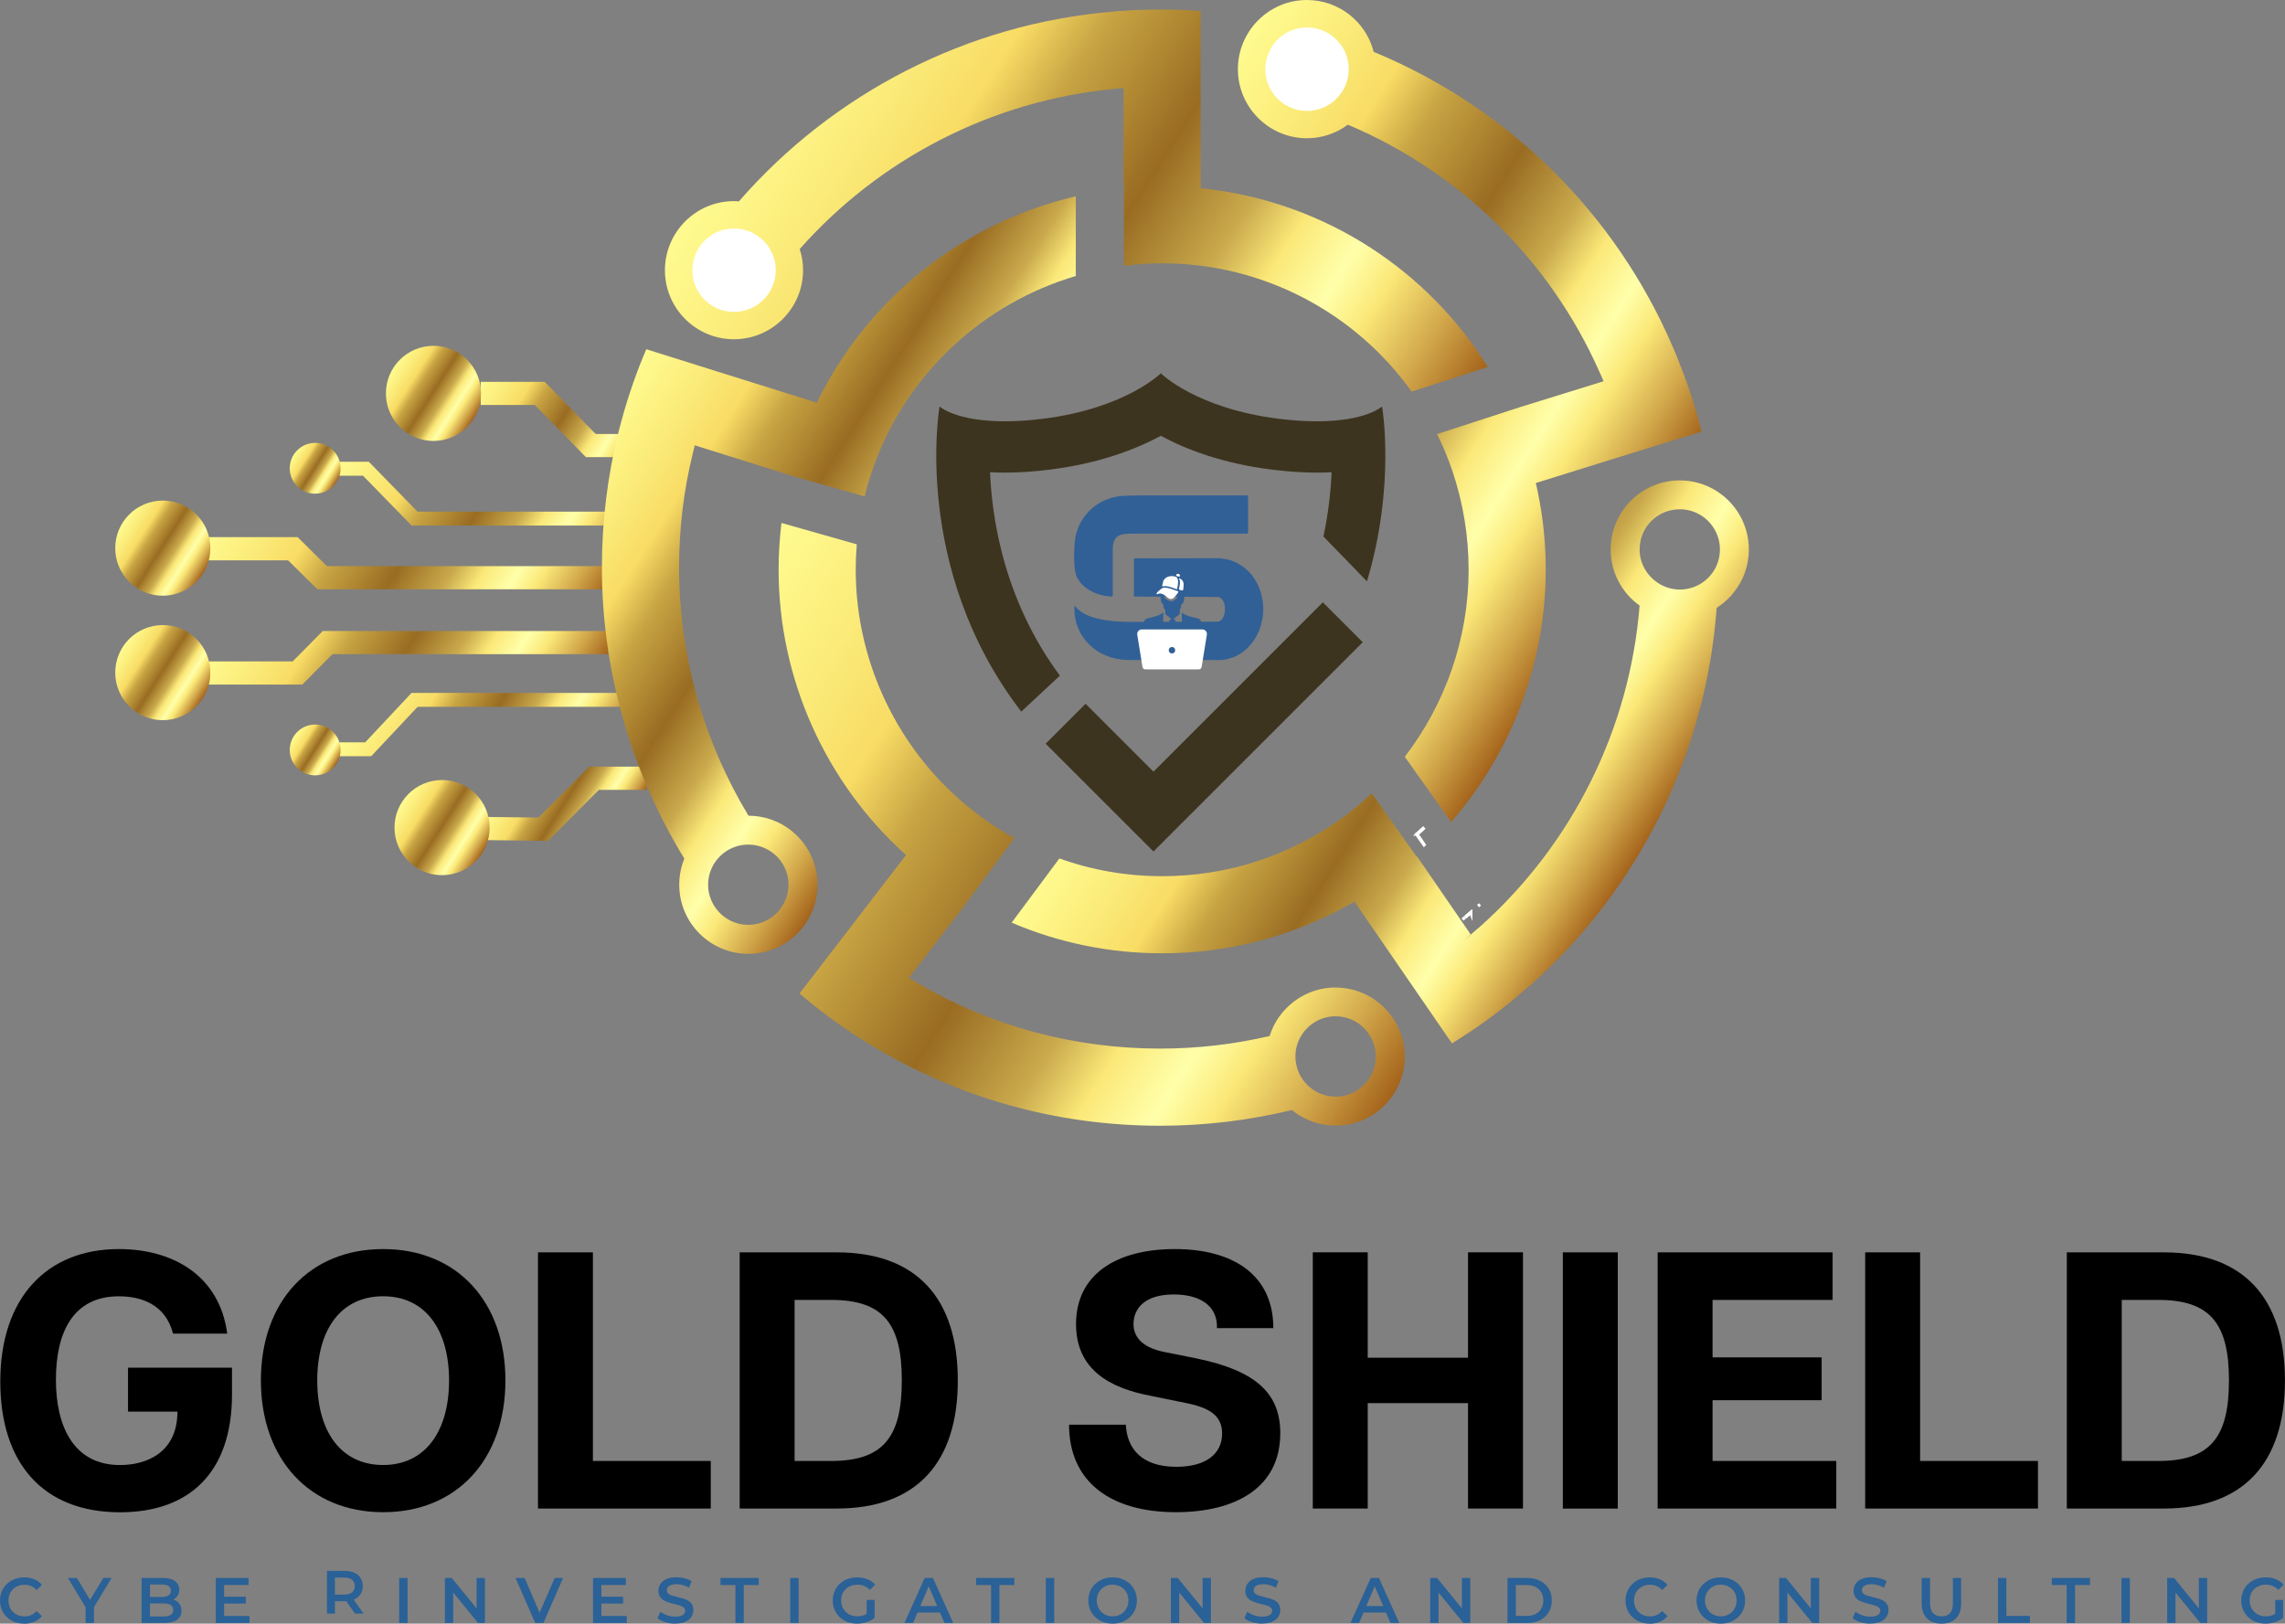 <?xml version="1.0" encoding="UTF-8"?>
<svg id="Layer_1" xmlns="http://www.w3.org/2000/svg" xmlns:xlink="http://www.w3.org/1999/xlink" viewBox="0 0 555.81 394.98">
  <rect x="0" y="0" width="555.81" height="394.98" fill="#808080" stroke="none"/>
  <defs>
    <style>
      .cls-1 {
        fill: url(#linear-gradient-15);
      }

      .cls-2 {
        fill: url(#linear-gradient-13);
      }

      .cls-3 {
        fill: url(#linear-gradient-2);
      }

      .cls-4 {
        fill: url(#linear-gradient-10);
      }

      .cls-5 {
        fill: url(#linear-gradient-12);
      }

      .cls-6 {
        fill: #316096;
      }

      .cls-7, .cls-8, .cls-9, .cls-10, .cls-11, .cls-12 {
        stroke: #fff;
        stroke-miterlimit: 10;
        stroke-width: .75px;
      }

      .cls-13 {
        fill-rule: evenodd;
      }

      .cls-13, .cls-10 {
        fill: #fff;
      }

      .cls-14 {
        fill: url(#linear-gradient-4);
      }

      .cls-8 {
        fill: none;
      }

      .cls-15 {
        fill: url(#linear-gradient-3);
      }

      .cls-16 {
        fill: url(#linear-gradient-5);
      }

      .cls-17 {
        fill: #3d341f;
      }

      .cls-9 {
        fill: #69bc45;
      }

      .cls-18 {
        fill: url(#linear-gradient-8);
      }

      .cls-19 {
        fill: #2a6197;
      }

      .cls-11 {
        fill: #016937;
      }

      .cls-20 {
        fill: url(#linear-gradient-14);
      }

      .cls-12 {
        fill: #3953a3;
      }

      .cls-21 {
        fill: url(#linear-gradient-17);
      }

      .cls-22 {
        fill: url(#linear-gradient-7);
      }

      .cls-23 {
        fill: url(#linear-gradient-9);
      }

      .cls-24 {
        fill: url(#linear-gradient-11);
      }

      .cls-25 {
        fill: url(#linear-gradient-6);
      }

      .cls-26 {
        fill: url(#linear-gradient-16);
      }

      .cls-27 {
        fill: url(#linear-gradient);
      }
    </style>
    <linearGradient id="linear-gradient" x1="118.6" y1="90.28" x2="155.58" y2="113.82" gradientUnits="userSpaceOnUse">
      <stop offset="0" stop-color="#fffb90"/>
      <stop offset=".13" stop-color="#fbec7a"/>
      <stop offset=".24" stop-color="#f8dc65"/>
      <stop offset=".33" stop-color="#c8a443"/>
      <stop offset=".49" stop-color="#996c22"/>
      <stop offset=".62" stop-color="#caaa4d"/>
      <stop offset=".69" stop-color="#fbe878"/>
      <stop offset=".73" stop-color="#fdf491"/>
      <stop offset=".77" stop-color="#ffa"/>
      <stop offset=".8" stop-color="#fdf491"/>
      <stop offset=".83" stop-color="#fbe878"/>
      <stop offset=".92" stop-color="#d0a549"/>
      <stop offset="1" stop-color="#a4631b"/>
    </linearGradient>
    <linearGradient id="linear-gradient-2" x1="89.46" y1="101.19" x2="149.78" y2="139.58" xlink:href="#linear-gradient"/>
    <linearGradient id="linear-gradient-3" x1="60.84" y1="112.9" x2="136.63" y2="161.13" xlink:href="#linear-gradient"/>
    <linearGradient id="linear-gradient-4" x1="64.11" y1="137.99" x2="133.36" y2="182.05" xlink:href="#linear-gradient"/>
    <linearGradient id="linear-gradient-5" x1="94.91" y1="160.87" x2="143.29" y2="191.66" xlink:href="#linear-gradient"/>
    <linearGradient id="linear-gradient-6" x1="125.08" y1="187.5" x2="150.07" y2="203.4" xlink:href="#linear-gradient"/>
    <linearGradient id="linear-gradient-7" x1="95.67" y1="89.49" x2="115.2" y2="101.92" xlink:href="#linear-gradient"/>
    <linearGradient id="linear-gradient-8" x1="29.83" y1="127.14" x2="49.36" y2="139.57" xlink:href="#linear-gradient"/>
    <linearGradient id="linear-gradient-9" x1="29.83" y1="157.42" x2="49.36" y2="169.84" xlink:href="#linear-gradient"/>
    <linearGradient id="linear-gradient-10" x1="97.76" y1="195.12" x2="117.29" y2="207.55" xlink:href="#linear-gradient"/>
    <linearGradient id="linear-gradient-11" x1="165.92" y1="165.19" x2="334.84" y2="272.68" xlink:href="#linear-gradient"/>
    <linearGradient id="linear-gradient-12" x1="190.51" y1="15.66" x2="345.84" y2="114.5" xlink:href="#linear-gradient"/>
    <linearGradient id="linear-gradient-13" x1="294.57" y1="148.24" x2="395.65" y2="212.56" xlink:href="#linear-gradient"/>
    <linearGradient id="linear-gradient-14" x1="271.83" y1="57.94" x2="394.79" y2="136.18" xlink:href="#linear-gradient"/>
    <linearGradient id="linear-gradient-15" x1="150.25" y1="95.88" x2="241.11" y2="153.7" xlink:href="#linear-gradient"/>
    <linearGradient id="linear-gradient-16" x1="71.44" y1="110.6" x2="81.87" y2="117.23" xlink:href="#linear-gradient"/>
    <linearGradient id="linear-gradient-17" x1="71.44" y1="179.12" x2="81.87" y2="185.76" xlink:href="#linear-gradient"/>
  </defs>
  <path d="M.07,336.09c0-20.48,11.4-32.23,28.85-32.23,13.09,0,24.48,6.41,26.35,20.57h-13.18c-1.87-7.3-8.01-9.08-13.18-9.08-11.22,0-15.31,8.9-15.31,20.3s4.36,20.75,15.58,20.75c6.59,0,13.98-3.12,13.98-13h-12.02v-10.68h25.29v6.5c0,18.88-10.24,28.67-27.24,28.67-18.79,0-29.12-12.02-29.12-31.79Z"/>
  <path d="M63.46,335.82c0-19.14,11.75-31.96,29.74-31.96s29.74,12.82,29.74,31.96-11.75,32.05-29.74,32.05-29.74-13-29.74-32.05ZM93.2,356.39c10.24,0,16.03-8.19,16.03-20.57s-5.79-20.48-16.03-20.48-16.03,8.01-16.03,20.48,5.79,20.57,16.03,20.57Z"/>
  <path d="M130.86,304.66h13.36v50.75h28.67v11.57h-42.03v-62.33Z"/>
  <path d="M179.92,304.66h23.59c19.41,0,29.47,11.13,29.47,31.16s-10.06,31.16-29.47,31.16h-23.59v-62.33ZM202.18,355.41c12.73,0,17.18-5.88,17.18-19.59s-4.45-19.59-17.18-19.59h-8.9v39.18h8.9Z"/>
  <path d="M260.05,346.59h13.8c.27,5.61,3.65,10.24,12.29,10.24,7.03,0,11.13-3.03,11.13-8.1,0-4.27-2.94-6.23-8.64-7.39l-8.73-1.78c-9.88-1.87-18.16-6.32-18.16-17.45,0-12.02,9.71-18.25,24.04-18.25s23.95,6.41,23.95,19.23h-13.71c.18-5.61-4.36-8.19-10.51-8.19-7.21,0-9.79,3.56-9.79,7.21,0,2.85,1.78,5.61,7.39,6.77l8.01,1.6c14.69,3.03,20.3,8.73,20.3,18.16,0,13.45-11.13,19.23-25.38,19.23-16.12,0-26-7.57-26-21.28Z"/>
  <path d="M357.09,341.34h-24.4v25.64h-13.36v-62.33h13.36v25.64h24.4v-25.64h13.36v62.33h-13.36v-25.64Z"/>
  <path d="M380.15,304.66h13.36v62.33h-13.36v-62.33Z"/>
  <path d="M403.21,304.66h42.56v11.57h-29.2v13.98h26.53v10.42h-26.53v14.78h30.09v11.57h-43.45v-62.33Z"/>
  <path d="M453.69,304.66h13.36v50.75h28.67v11.57h-42.03v-62.33Z"/>
  <path d="M502.74,304.66h23.59c19.41,0,29.47,11.13,29.47,31.16s-10.06,31.16-29.47,31.16h-23.59v-62.33ZM525,355.41c12.73,0,17.18-5.88,17.18-19.59s-4.45-19.59-17.18-19.59h-8.9v39.18h8.9Z"/>
  <path class="cls-19" d="M5.85,394.98c-.83,0-1.61-.14-2.32-.41-.71-.28-1.33-.67-1.86-1.17-.53-.51-.94-1.1-1.23-1.79-.29-.69-.44-1.44-.44-2.25s.15-1.56.44-2.25c.29-.69.7-1.29,1.24-1.79.53-.51,1.15-.9,1.86-1.17.71-.28,1.49-.42,2.33-.42.9,0,1.72.15,2.46.46.74.31,1.37.76,1.88,1.37l-1.31,1.24c-.4-.43-.84-.75-1.33-.96-.49-.21-1.02-.32-1.6-.32s-1.1.09-1.57.28c-.48.19-.89.45-1.24.8-.35.34-.62.75-.81,1.22-.19.47-.29.99-.29,1.55s.1,1.08.29,1.55c.19.47.46.88.81,1.22.35.34.76.61,1.24.8.47.19,1,.28,1.57.28s1.11-.11,1.6-.32c.49-.21.93-.54,1.33-.98l1.31,1.25c-.51.59-1.14,1.05-1.88,1.36-.74.31-1.56.47-2.47.47Z"/>
  <path class="cls-19" d="M20.82,394.82v-4.33l.45,1.25-4.75-7.87h2.17l3.82,6.34h-1.22l3.85-6.34h2l-4.75,7.87.47-1.25v4.33h-2.03Z"/>
  <path class="cls-19" d="M34.44,394.82v-10.95h5.13c1.31,0,2.32.26,3,.77.69.52,1.03,1.21,1.03,2.07,0,.58-.14,1.08-.41,1.49-.27.41-.63.73-1.09.95-.45.22-.95.34-1.48.34l.28-.56c.61,0,1.17.11,1.66.34.49.22.88.55,1.16.98.29.43.43.96.43,1.6,0,.94-.36,1.67-1.08,2.19-.72.52-1.79.78-3.21.78h-5.44ZM36.48,393.23h3.29c.76,0,1.35-.13,1.75-.38.41-.25.61-.65.61-1.2s-.2-.94-.61-1.2c-.41-.26-.99-.38-1.75-.38h-3.44v-1.58h3.03c.71,0,1.25-.13,1.63-.38.38-.25.57-.63.57-1.13s-.19-.89-.57-1.14c-.38-.25-.93-.38-1.63-.38h-2.88v7.76Z"/>
  <path class="cls-19" d="M54.51,393.12h6.18v1.71h-8.21v-10.95h7.99v1.71h-5.96v7.54ZM54.35,388.43h5.44v1.67h-5.44v-1.67Z"/>
  <path class="cls-19" d="M79.53,392.54v-10.4h4.28c.92,0,1.71.15,2.37.45.66.3,1.17.72,1.52,1.28.36.56.54,1.21.54,1.98s-.18,1.42-.54,1.97c-.36.55-.86.97-1.52,1.26-.66.29-1.45.44-2.37.44h-3.21l.86-.88v3.91h-1.93ZM81.46,388.84l-.86-.92h3.12c.85,0,1.49-.18,1.92-.55.43-.37.65-.88.65-1.53s-.22-1.17-.65-1.53-1.07-.54-1.92-.54h-3.12l.86-.95v6.02ZM86.33,392.54l-2.63-3.77h2.07l2.65,3.77h-2.08Z"/>
  <path class="cls-19" d="M97.1,394.82v-10.95h2.03v10.95h-2.03Z"/>
  <path class="cls-19" d="M108.22,394.82v-10.95h1.67l6.87,8.43h-.83v-8.43h2.02v10.95h-1.67l-6.87-8.43h.83v8.43h-2.02Z"/>
  <path class="cls-19" d="M130.19,394.82l-4.79-10.95h2.21l4.27,9.9h-1.27l4.32-9.9h2.03l-4.77,10.95h-2Z"/>
  <path class="cls-19" d="M146.28,393.12h6.18v1.71h-8.21v-10.95h7.99v1.71h-5.96v7.54ZM146.12,388.43h5.44v1.67h-5.44v-1.67Z"/>
  <path class="cls-19" d="M164.25,394.98c-.85,0-1.67-.12-2.46-.37-.78-.25-1.4-.56-1.86-.95l.7-1.58c.44.34.98.63,1.63.86.65.23,1.31.34,1.99.34.57,0,1.04-.06,1.39-.19.35-.13.61-.3.78-.51.17-.21.25-.46.25-.73,0-.33-.12-.6-.36-.8s-.55-.37-.93-.48c-.38-.12-.8-.23-1.27-.34-.46-.1-.93-.23-1.39-.37-.46-.14-.89-.32-1.27-.55-.38-.22-.69-.52-.93-.9s-.36-.86-.36-1.44.16-1.14.48-1.64c.32-.49.8-.89,1.45-1.19.65-.3,1.48-.45,2.48-.45.66,0,1.31.08,1.96.25.65.17,1.21.41,1.69.72l-.64,1.58c-.49-.29-1-.51-1.52-.65s-1.02-.21-1.5-.21c-.56,0-1.02.07-1.37.2-.35.14-.61.31-.77.53-.16.22-.24.47-.24.75,0,.33.12.6.35.81.23.2.54.36.92.48s.81.23,1.27.34c.47.11.94.23,1.4.37s.89.31,1.27.53c.38.22.69.52.92.89.23.38.35.85.35,1.42s-.16,1.12-.48,1.62-.8.89-1.46,1.19c-.66.3-1.49.45-2.49.45Z"/>
  <path class="cls-19" d="M178.89,394.82v-9.23h-3.63v-1.72h9.29v1.72h-3.63v9.23h-2.03Z"/>
  <path class="cls-19" d="M192.22,394.82v-10.95h2.03v10.95h-2.03Z"/>
  <path class="cls-19" d="M208.46,394.98c-.86,0-1.64-.14-2.35-.41-.71-.28-1.34-.67-1.87-1.17s-.94-1.1-1.24-1.79c-.29-.69-.44-1.44-.44-2.25s.15-1.56.44-2.25c.29-.69.71-1.29,1.24-1.79.54-.51,1.17-.9,1.88-1.17.72-.28,1.51-.42,2.36-.42.93,0,1.77.15,2.51.45.75.3,1.37.75,1.88,1.33l-1.28,1.25c-.43-.43-.89-.74-1.38-.95s-1.04-.31-1.63-.31-1.11.09-1.6.28c-.49.19-.91.45-1.27.8-.35.34-.63.75-.82,1.22-.19.47-.29.99-.29,1.55s.1,1.06.29,1.53c.19.47.47.88.82,1.23.36.35.77.62,1.25.81.48.19,1.01.28,1.6.28.54,0,1.07-.09,1.57-.26s.99-.46,1.45-.87l1.16,1.52c-.57.46-1.24.8-1.99,1.04s-1.52.35-2.29.35ZM210.82,393.32v-4.1h1.92v4.36l-1.92-.27Z"/>
  <path class="cls-19" d="M220,394.82l4.93-10.95h2l4.94,10.95h-2.13l-4.24-9.87h.81l-4.22,9.87h-2.1ZM222.27,392.29l.55-1.6h5.91l.55,1.6h-7.01Z"/>
  <path class="cls-19" d="M241.07,394.82v-9.23h-3.63v-1.72h9.29v1.72h-3.63v9.23h-2.03Z"/>
  <path class="cls-19" d="M254.4,394.82v-10.95h2.03v10.95h-2.03Z"/>
  <path class="cls-19" d="M270.65,394.98c-.86,0-1.64-.14-2.36-.42-.72-.28-1.35-.67-1.88-1.18-.53-.51-.94-1.1-1.24-1.78-.29-.68-.44-1.43-.44-2.24s.15-1.56.44-2.25c.29-.68.7-1.28,1.24-1.78s1.16-.9,1.88-1.18,1.5-.42,2.35-.42,1.64.14,2.35.42,1.34.67,1.87,1.18.94,1.1,1.24,1.78c.29.68.44,1.43.44,2.25s-.15,1.56-.44,2.25c-.29.69-.7,1.28-1.24,1.78-.53.5-1.16.89-1.87,1.17-.71.28-1.49.42-2.34.42ZM270.63,393.2c.55,0,1.06-.09,1.53-.28.47-.19.88-.46,1.22-.81.34-.35.61-.76.81-1.22.19-.46.29-.98.29-1.54s-.1-1.08-.29-1.54-.46-.87-.81-1.22c-.34-.35-.75-.62-1.22-.81-.47-.19-.98-.28-1.53-.28s-1.06.09-1.53.28-.87.46-1.22.81-.62.76-.81,1.22-.29.98-.29,1.54.1,1.06.29,1.53c.19.47.46.88.81,1.23.34.35.75.62,1.22.81.47.19.98.28,1.53.28Z"/>
  <path class="cls-19" d="M284.82,394.82v-10.95h1.67l6.87,8.43h-.83v-8.43h2.02v10.95h-1.67l-6.87-8.43h.83v8.43h-2.02Z"/>
  <path class="cls-19" d="M307.01,394.98c-.85,0-1.67-.12-2.46-.37-.78-.25-1.4-.56-1.86-.95l.7-1.58c.44.34.98.63,1.63.86.65.23,1.31.34,1.99.34.57,0,1.04-.06,1.39-.19.35-.13.61-.3.78-.51.17-.21.25-.46.25-.73,0-.33-.12-.6-.36-.8s-.55-.37-.93-.48c-.38-.12-.8-.23-1.27-.34-.46-.1-.93-.23-1.39-.37-.46-.14-.89-.32-1.27-.55-.38-.22-.69-.52-.93-.9s-.36-.86-.36-1.44.16-1.14.48-1.64c.32-.49.8-.89,1.45-1.19.65-.3,1.48-.45,2.48-.45.66,0,1.31.08,1.96.25.65.17,1.21.41,1.69.72l-.64,1.58c-.49-.29-1-.51-1.52-.65s-1.02-.21-1.5-.21c-.56,0-1.02.07-1.37.2-.35.14-.61.31-.77.53-.16.22-.24.47-.24.75,0,.33.12.6.35.81.23.2.54.36.92.48s.81.23,1.27.34c.47.11.94.23,1.4.37s.89.31,1.27.53c.38.22.69.52.92.89.23.38.35.85.35,1.42s-.16,1.12-.48,1.62-.8.89-1.46,1.19c-.66.3-1.49.45-2.49.45Z"/>
  <path class="cls-19" d="M328.49,394.82l4.93-10.95h2l4.94,10.95h-2.13l-4.24-9.87h.81l-4.22,9.87h-2.1ZM330.76,392.29l.55-1.6h5.91l.55,1.6h-7.01Z"/>
  <path class="cls-19" d="M347.89,394.82v-10.95h1.67l6.87,8.43h-.83v-8.43h2.02v10.95h-1.67l-6.87-8.43h.83v8.43h-2.02Z"/>
  <path class="cls-19" d="M366.69,394.82v-10.95h4.79c1.19,0,2.23.23,3.13.69.9.46,1.6,1.1,2.1,1.91s.75,1.77.75,2.88-.25,2.05-.75,2.87c-.5.82-1.2,1.46-2.1,1.92-.9.46-1.94.69-3.13.69h-4.79ZM368.72,393.1h2.66c.82,0,1.54-.16,2.14-.47.6-.31,1.06-.75,1.39-1.31s.49-1.22.49-1.97-.16-1.42-.49-1.98-.79-.99-1.39-1.31c-.6-.31-1.31-.47-2.14-.47h-2.66v7.51Z"/>
  <path class="cls-19" d="M401.25,394.98c-.83,0-1.61-.14-2.32-.41-.71-.28-1.33-.67-1.86-1.17-.53-.51-.94-1.1-1.23-1.79-.29-.69-.44-1.44-.44-2.25s.15-1.56.44-2.25c.29-.69.7-1.29,1.24-1.79.53-.51,1.15-.9,1.86-1.17.71-.28,1.49-.42,2.33-.42.9,0,1.72.15,2.46.46.74.31,1.37.76,1.88,1.37l-1.31,1.24c-.4-.43-.84-.75-1.33-.96-.49-.21-1.02-.32-1.6-.32s-1.1.09-1.57.28c-.48.19-.89.45-1.24.8-.35.34-.62.75-.81,1.22-.19.47-.29.99-.29,1.55s.1,1.08.29,1.55c.19.47.46.88.81,1.22.35.34.76.61,1.24.8.47.19,1,.28,1.57.28s1.11-.11,1.6-.32c.49-.21.93-.54,1.33-.98l1.31,1.25c-.51.59-1.14,1.05-1.88,1.36-.74.31-1.56.47-2.47.47Z"/>
  <path class="cls-19" d="M418.59,394.98c-.86,0-1.64-.14-2.36-.42-.72-.28-1.35-.67-1.88-1.18-.53-.51-.94-1.1-1.24-1.78-.29-.68-.44-1.43-.44-2.24s.15-1.56.44-2.25c.29-.68.7-1.28,1.24-1.78s1.16-.9,1.88-1.18,1.5-.42,2.35-.42,1.64.14,2.35.42,1.34.67,1.87,1.18.94,1.1,1.24,1.78c.29.68.44,1.43.44,2.25s-.15,1.56-.44,2.25c-.29.69-.7,1.28-1.24,1.78-.53.5-1.16.89-1.87,1.17-.71.28-1.49.42-2.34.42ZM418.57,393.2c.55,0,1.06-.09,1.53-.28.47-.19.88-.46,1.22-.81.34-.35.61-.76.81-1.22.19-.46.29-.98.29-1.54s-.1-1.08-.29-1.54-.46-.87-.81-1.22c-.34-.35-.75-.62-1.22-.81-.47-.19-.98-.28-1.53-.28s-1.06.09-1.53.28-.87.46-1.22.81-.62.76-.81,1.22-.29.98-.29,1.54.1,1.06.29,1.53c.19.47.46.88.81,1.23.34.35.75.62,1.22.81.47.19.98.28,1.53.28Z"/>
  <path class="cls-19" d="M432.76,394.82v-10.95h1.67l6.87,8.43h-.83v-8.43h2.02v10.95h-1.67l-6.87-8.43h.83v8.43h-2.02Z"/>
  <path class="cls-19" d="M454.95,394.98c-.85,0-1.67-.12-2.46-.37-.78-.25-1.4-.56-1.86-.95l.7-1.58c.44.34.98.63,1.63.86.65.23,1.31.34,1.99.34.57,0,1.04-.06,1.39-.19.35-.13.61-.3.78-.51.17-.21.25-.46.25-.73,0-.33-.12-.6-.36-.8s-.55-.37-.93-.48c-.38-.12-.8-.23-1.27-.34-.46-.1-.93-.23-1.39-.37-.46-.14-.89-.32-1.27-.55-.38-.22-.69-.52-.93-.9s-.36-.86-.36-1.44.16-1.14.48-1.64c.32-.49.8-.89,1.45-1.19.65-.3,1.48-.45,2.48-.45.66,0,1.31.08,1.96.25.65.17,1.21.41,1.69.72l-.64,1.58c-.49-.29-1-.51-1.52-.65s-1.02-.21-1.5-.21c-.56,0-1.02.07-1.37.2-.35.14-.61.31-.77.53-.16.22-.24.47-.24.75,0,.33.12.6.35.81.23.2.54.36.92.48s.81.23,1.27.34c.47.11.94.23,1.4.37s.89.31,1.27.53c.38.22.69.52.92.89.23.38.35.85.35,1.42s-.16,1.12-.48,1.62-.8.89-1.46,1.19c-.66.3-1.49.45-2.49.45Z"/>
  <path class="cls-19" d="M472.24,394.98c-1.5,0-2.68-.42-3.53-1.27-.85-.84-1.27-2.07-1.27-3.66v-6.18h2.03v6.1c0,1.13.24,1.94.73,2.46.48.51,1.17.77,2.06.77s1.57-.25,2.05-.77c.48-.51.72-1.33.72-2.46v-6.1h2v6.18c0,1.6-.42,2.82-1.27,3.66-.85.84-2.02,1.27-3.51,1.27Z"/>
  <path class="cls-19" d="M486,394.82v-10.95h2.03v9.23h5.73v1.72h-7.76Z"/>
  <path class="cls-19" d="M502.71,394.82v-9.23h-3.63v-1.72h9.29v1.72h-3.63v9.23h-2.03Z"/>
  <path class="cls-19" d="M516.03,394.82v-10.95h2.03v10.95h-2.03Z"/>
  <path class="cls-19" d="M527.15,394.82v-10.95h1.67l6.87,8.43h-.83v-8.43h2.02v10.95h-1.67l-6.87-8.43h.83v8.43h-2.02Z"/>
  <path class="cls-19" d="M551.07,394.98c-.86,0-1.64-.14-2.35-.41-.71-.28-1.34-.67-1.87-1.17s-.94-1.1-1.24-1.79c-.29-.69-.44-1.44-.44-2.25s.15-1.56.44-2.25c.29-.69.71-1.29,1.24-1.79.54-.51,1.17-.9,1.88-1.17.72-.28,1.51-.42,2.36-.42.93,0,1.77.15,2.51.45.75.3,1.37.75,1.88,1.33l-1.28,1.25c-.43-.43-.89-.74-1.38-.95s-1.04-.31-1.63-.31-1.11.09-1.6.28c-.49.19-.91.45-1.27.8-.35.34-.63.75-.82,1.22-.19.47-.29.99-.29,1.55s.1,1.06.29,1.53c.19.47.47.88.82,1.23.36.35.77.62,1.25.81.48.19,1.01.28,1.6.28.54,0,1.07-.09,1.57-.26s.99-.46,1.45-.87l1.16,1.52c-.57.46-1.24.8-1.99,1.04s-1.52.35-2.29.35ZM553.43,393.32v-4.1h1.92v4.36l-1.92-.27Z"/>
  <g>
    <path class="cls-6" d="M303.57,129.57c0,.17-.08.25-.25.25-9.36,0-18.71,0-28.05,0-3.04,0-4.58.51-4.6,3.9-.02,3.73-.02,7.45,0,11.17,0,.14-.11.25-.25.25h0c-3.17-.12-7.01-1.69-8.44-4.71-.94-1.98-.73-6.25-.6-8.13.43-6.59,5.69-11.52,12.26-11.7,1.48-.04,2.96-.07,4.44-.09h25.25c.17,0,.25.09.25.26v8.81Z"/>
    <path class="cls-6" d="M307.28,148.43c-.1,6.26-4.54,12.23-11.05,12.15-2.32-.03-4.64-.03-6.96.01h-9.78s-.07-.02-.1-.02h0c-1.72.02-3.45.01-5.18-.02-7.31-.13-13.1-5.57-12.86-12.89,0-.27.1-.3.26-.09,2.73,3.46,9.93,3.73,13.89,3.72,6.87-.02,13.74-.04,20.62-.06,2.31,0,2.66-5.98-.12-6-6.65-.05-13.29-.09-19.94-.1-.13,0-.24-.11-.24-.24v-8.83c0-.15.07-.23.22-.23,6.62-.02,13.23-.03,19.83-.04,7.04,0,11.51,5.98,11.41,12.63Z"/>
  </g>
  <path class="cls-13" d="M285.07,157.39c.44,0,.79.35.79.79s-.35.79-.79.79-.79-.35-.79-.79.35-.79.79-.79h0ZM277.69,153.12h14.78c.33,0,.62.13.84.39.22.25.3.56.25.89l-1.27,7.83c-.06.36-.36.62-.72.62h-12.95c-.36,0-.67-.26-.72-.62l-1.27-7.83c-.05-.33.03-.64.25-.89.22-.25.5-.39.84-.39h0Z"/>
  <path class="cls-6" d="M282.93,151.09c-.02-.5.02-1.22.07-1.96,0-.03-.01-.06-.04-.08-.03-.01-.06,0-.09.01-.22.19-.48.39-.98.59-.61.24-1.56.48-2.18.64-.62.15-.89.21-1.08.35-.19.15-.31.38-.49,1.01-.01.04-.03.12-.04.23,0,.07.01.13.06.19.05.05.11.08.18.08h4.48c.08,0,.15-.03.19-.1.05-.06.06-.14.04-.21-.07-.23-.1-.46-.12-.76h0Z"/>
  <path class="cls-6" d="M292.3,151.66c-.18-.64-.3-.87-.49-1.01-.19-.14-.47-.2-1.08-.35-.62-.15-1.57-.39-2.18-.63-.5-.2-.76-.39-.98-.59-.02-.02-.06-.03-.09-.01-.03.01-.05.04-.04.08.04.73.08,1.45.07,1.96-.01.31-.04.53-.12.76-.02.08-.01.15.04.21.05.06.11.1.19.1h4.48c.07,0,.13-.03.18-.08.05-.05.07-.12.06-.19-.01-.11-.03-.19-.04-.23h0Z"/>
  <path class="cls-13" d="M282.83,142.65c.62-.13,1.19-.03,1.79.14.56.16,1.06.36,1.58.54.03.01.06,0,.08,0,.03-.02.04-.04.05-.07.18-.87.52-2.48-.26-2.92-1.19-.47-2.91-.1-3.19,1.32-.06.3-.12.59-.18.88-.01.07.05.14.12.12h0Z"/>
  <path class="cls-13" d="M286.82,140.82c.18.29.21.64.18,1.16-.03.55-.12.86-.24,1.33,0,.04,0,.08.04.1.33.2.71.24.9.21.04,0,.07-.04.08-.08.18-1.26.4-2.21-.84-2.86-.04-.02-.08-.01-.11.02-.03.03-.03.08-.01.11h0Z"/>
  <path class="cls-13" d="M281.51,144.56c1.27-.71,2.33.88,2.97,1.1.69.24,1.05-.26,1.37-.59.29-.3.56-.66.79-1.06.01-.03.02-.05,0-.08,0-.03-.03-.05-.05-.06-.29-.13-1.08-.4-1.29-.47-.62-.23-1.71-.58-2.41-.4-.22.06-1.06.7-1.41,1.11-.24.29-.16.53.02.45h0Z"/>
  <path class="cls-13" d="M286.18,140.12s.57.16.63.16c.34,0,.22-.62-.17-.68-.5-.07-.7.43-.46.52h0Z"/>
  <path class="cls-6" d="M287.22,144.09c-.28.49-.94,1.5-1.75,2-.81.5-1.78-.3-2.2-.72,0,0,0,0,0,0-.26-.29-.49-.39-.64-.43,0,0,0,0,0,0-.02,0-.05,0-.1.01-.06.02-.16.1-.19.19-.03.1-.04.22-.03.37.01.15.04.31.08.5.04.19.1.4.15.54,0,0,0,0,0,0,0,0,0,.01,0,.02.05.14.09.21.16.27.07.05.15.09.26.12h0s.03.51.03.51c.01.16.04.3.1.43.06.14.14.27.25.39l.09.09v.75c0,.17.08.33.21.44l1.29.99-.41.24c-.11.07-.16.22-.1.34l.23.48c.05.1.1.2.06.3l-.03.07-.05.17h1.14l-.05-.17-.05-.11c-.05-.11.01-.2.06-.3l.19-.44c.05-.12,0-.28-.11-.34l-.37-.22,1.32-1.01c.14-.1.22-.27.22-.44v-.37s0-.01,0-.02v-.47c.2-.22.31-.47.33-.77l.03-.51s.04-.01.06-.02c.11-.03.19-.07.26-.12.07-.05.11-.13.16-.25.05-.12.11-.29.15-.46.04-.17.06-.34.08-.5,0-.09.01-.18,0-.27,0-.08-.01-.15-.03-.21-.04-.11-.12-.18-.21-.21-.04-.02-.08-.03-.13-.03.04-.26.03-.43.03-.68,0-.06-.05-.1-.11-.1-.22,0-.4-.05-.41-.05h0Z"/>
  <g>
    <polygon class="cls-27" points="157.24 111.21 142.52 111.21 130.11 98.52 116.94 98.52 116.94 92.88 132.49 92.88 144.89 105.57 157.24 105.57 157.24 111.21"/>
    <polygon class="cls-3" points="157.24 127.85 100.13 127.85 88.29 115.72 82.37 115.72 82.37 112.34 89.72 112.34 101.56 124.47 157.24 124.47 157.24 127.85"/>
    <polygon class="cls-15" points="147.94 143.36 77.2 143.36 70.08 136.31 49.53 136.31 49.53 130.67 72.4 130.67 79.52 137.72 147.94 137.72 147.94 143.36"/>
    <polygon class="cls-14" points="73.54 166.54 49.53 166.54 49.53 160.9 71.19 160.9 78.52 153.5 147.94 153.5 147.94 159.14 80.88 159.14 73.54 166.54"/>
    <polygon class="cls-16" points="90.3 183.96 82.37 183.96 82.37 180.58 88.84 180.58 100.11 168.56 155.83 168.56 155.83 171.95 101.58 171.95 90.3 183.96"/>
    <polygon class="cls-25" points="133.3 204.56 117.86 204.37 117.93 198.73 130.99 198.89 143.33 186.5 157.24 186.5 157.24 192.14 145.68 192.14 133.3 204.56"/>
  </g>
  <circle class="cls-22" cx="105.44" cy="95.7" r="11.57"/>
  <circle class="cls-18" cx="39.6" cy="133.35" r="11.57"/>
  <circle class="cls-23" cx="39.6" cy="163.63" r="11.57"/>
  <circle class="cls-4" cx="107.53" cy="201.33" r="11.57"/>
  <path class="cls-11" d="M344.66,202.91l.02.02c.59-.54,1.17-1.06,1.76-1.59l-1.78,1.57Z"/>
  <path class="cls-11" d="M370.24,235.96l.02.02c.46-.39.94-.82,1.4-1.24l-1.42,1.22ZM368.44,237.49l-.99.85c.35-.28.69-.54,1.02-.82l-.02-.02Z"/>
  <path class="cls-24" d="M324.89,240.22c-7.52,0-13.93,4.99-16.06,11.81-8.65,2.02-17.56,3.06-26.63,3.06-21.06,0-41.25-5.49-59.09-15.99-.68-.38-1.35-.8-2.02-1.22l13.97-18.19-.02-.03,11.71-15.78c-2.75-1.5-5.43-3.2-8-5.09-19.16-13.97-30.6-36.48-30.6-60.18,0-2.06.09-4.13.26-6.19l-18.32-5.2c-.46,3.74-.7,7.57-.7,11.39,0,26.52,11.44,51.84,30.99,69.4l-14.45,18.8-11.44,14.87c2.22,1.93,4.52,3.76,6.89,5.52,2.67,2,5.41,3.87,8.21,5.63.65.44,1.33.85,1.99,1.24,21.2,12.97,45.37,19.79,70.61,19.79,10.92,0,21.67-1.3,32.07-3.82,2.91,2.39,6.6,3.79,10.62,3.79,9.26,0,16.82-7.52,16.82-16.78s-7.56-16.81-16.82-16.81ZM330.56,264.95c-1.43,1.03-3.14,1.68-5,1.8-.23.02-.44.02-.68.02-5.39,0-9.78-4.39-9.78-9.76,0-3.26,1.62-6.17,4.08-7.93,1.43-1.05,3.17-1.7,5.04-1.83.21-.02.44-.02.65-.02,5.39,0,9.78,4.39,9.78,9.78,0,3.26-1.61,6.17-4.11,7.93Z"/>
  <path class="cls-5" d="M294.41,46.05c-.78-.11-1.58-.21-2.35-.26V2.67c-3.26-.24-6.56-.35-9.87-.35-2.98,0-5.96.09-8.89.3-.78.05-1.57.09-2.35.19-35.73,2.92-68.35,19.91-91.23,46.19-.39-.05-.79-.07-1.2-.07-9.26,0-16.78,7.55-16.78,16.81s7.52,16.79,16.78,16.79,16.82-7.53,16.82-16.79c0-1.8-.28-3.54-.82-5.15,19.37-21.88,46.57-36.08,76.44-38.95.78-.09,1.55-.17,2.35-.21v23.08h.07v20.17c3.07-.41,6.19-.62,9.33-.62,24.51,0,46.94,11.99,60.66,31.21l18.53-6c-14.71-23.67-39.51-39.71-67.48-43.21Z"/>
  <path class="cls-10" d="M187.75,68.96c-.56,1.69-1.61,3.17-2.98,4.29,0,0,0,.02-.02.02-1.68,1.41-3.85,2.23-6.21,2.23-.59,0-1.17-.05-1.74-.17-1.07-.18-2.09-.53-3-1.05-3-1.67-5.01-4.88-5.01-8.54,0-1.07.16-2.13.51-3.09.59-1.8,1.71-3.41,3.17-4.58,1.66-1.31,3.78-2.11,6.07-2.11,5.39,0,9.78,4.39,9.78,9.78,0,1.13-.18,2.21-.56,3.21Z"/>
  <path class="cls-2" d="M408.6,116.86c-9.27,0-16.82,7.52-16.82,16.81,0,5.63,2.79,10.6,7.04,13.65-2.37,29.9-16.25,57.85-38.55,77.87l-.26.21c-.16.16-.3.3-.46.44l-.02-.02-1.76,1.52.02.05c-.47.41-.91.78-1.39,1.13l1.36-1.17-11.32-16.46-1.76-2.56-.02-.02-.08.08-10.92-15.41c-2.28,2.18-4.71,4.2-7.27,6.05-12.76,9.21-27.85,14.12-43.68,14.12-8.65,0-17.06-1.46-25.02-4.32l-11.61,15.62c11.45,4.9,23.84,7.46,36.62,7.46,15.81,0,31.07-3.93,44.7-11.43.7-.35,1.38-.74,2.06-1.15l13.08,19.02,10.64,15.47c2.67-1.64,5.28-3.37,7.86-5.2,2.2-1.58,4.33-3.21,6.4-4.88l.99-.83,1.8-1.53,1.42-1.22.52-.42c26.47-23.49,42.84-56.55,45.4-91.87,4.68-2.98,7.83-8.23,7.83-14.19,0-9.28-7.55-16.81-16.81-16.81ZM417.93,136.57c-1.24,3.97-4.95,6.85-9.33,6.85s-8.3-3.07-9.43-7.2c-.24-.82-.35-1.67-.35-2.56,0-.65.07-1.29.2-1.92t0-.05c.89-4.46,4.86-7.8,9.58-7.8,4.14,0,7.7,2.59,9.11,6.28.43,1.07.65,2.24.65,3.49,0,1.02-.16,2-.44,2.91Z"/>
  <path class="cls-20" d="M413.89,104.97c-.81-3.3-1.78-6.59-2.88-9.82-.91-2.72-1.91-5.39-2.96-8-.28-.74-.59-1.45-.91-2.18-14.12-33.27-40.59-58.97-73-72.35-1.83-7.25-8.41-12.62-16.24-12.62-9.26,0-16.79,7.56-16.79,16.82s7.53,16.81,16.79,16.81c3.72,0,7.17-1.22,9.96-3.3,26.95,11.39,49.07,32.71,61.24,60.24.35.72.65,1.44.96,2.18l-20.16,6.24-20.34,6.61c1.41,2.84,2.63,5.8,3.69,8.87,2.62,7.74,3.98,15.85,3.98,24.15,0,16.6-5.61,32.56-15.52,45.49l11.26,15.87c14.65-16.85,23.02-38.66,23.02-61.36,0-6.37-.63-12.67-1.92-18.82-.15-.78-.3-1.52-.5-2.3l22.32-6.94,17.98-5.56Z"/>
  <path class="cls-10" d="M317.91,26.6h-.19c-1.78-.06-3.47-.56-4.9-1.45-2.8-1.71-4.67-4.82-4.67-8.32,0-5.35,4.31-9.71,9.61-9.78h.15c1.96,0,3.79.59,5.35,1.59,2.67,1.76,4.43,4.76,4.43,8.19,0,5.39-4.39,9.78-9.78,9.78Z"/>
  <path class="cls-1" d="M198.68,97.96l-23.47-7.35-18-5.65c-1.15,2.67-2.21,5.39-3.17,8.15-1.11,3.17-2.11,6.35-2.96,9.59-.21.76-.42,1.52-.61,2.28-2.7,10.78-4.06,21.88-4.06,33.1,0,25.21,7.13,49.71,20.05,70.79-.8,1.97-1.24,4.11-1.24,6.36,0,9.28,7.55,16.81,16.81,16.81s16.82-7.52,16.82-16.81-7.53-16.77-16.79-16.79c-10.87-18.02-16.88-38.9-16.88-60.35,0-9.31,1.08-18.52,3.26-27.48.17-.78.36-1.52.56-2.28l23.26,7.3v.02l18.06,5.11c.63-2.63,1.41-5.2,2.35-7.76,8.23-22.47,26.73-39.27,49.01-45.86v-19.39c-27.23,6.33-50.62,24.73-62.98,50.21ZM182.03,205.47c2.37,0,4.52.85,6.21,2.22l.02.02c1.11.91,2.02,2.06,2.63,3.38.59,1.24.91,2.65.91,4.13,0,5.39-4.39,9.77-9.78,9.77-1.95,0-3.78-.59-5.3-1.57-1.85-1.2-3.28-3.02-3.98-5.15-.33-.96-.5-2-.5-3.05,0-5.38,4.39-9.76,9.78-9.76Z"/>
  <path class="cls-9" d="M346.44,201.33c-.59.54-1.17,1.06-1.76,1.59l-.02-.02,1.78-1.57Z"/>
  <path class="cls-9" d="M357.79,222c-.47.4-.91.77-1.38,1.13l1.36-1.17.02.05Z"/>
  <path class="cls-12" d="M357.79,222c-.47.4-.91.77-1.38,1.13l1.36-1.17.02.05Z"/>
  <line class="cls-8" x1="360.01" y1="220.01" x2="359.52" y2="220.43"/>
  <line class="cls-8" x1="356.36" y1="223.15" x2="355.75" y2="223.69"/>
  <polyline class="cls-8" points="344.35 203.18 344.59 202.97 344.66 202.9"/>
  <path class="cls-7" d="M344.68,202.93l1.76,2.56-.05.05-1.81-2.56.07-.07,1.78-1.57c-.59.54-1.17,1.06-1.76,1.59Z"/>
  <circle class="cls-26" cx="76.66" cy="113.92" r="6.18"/>
  <circle class="cls-21" cx="76.66" cy="182.44" r="6.18"/>
  <g>
    <polygon class="cls-17" points="280.57 207.14 254.35 180.92 264.06 171.21 280.57 187.72 321.77 146.52 331.48 156.23 280.57 207.14"/>
    <path class="cls-17" d="M257.82,164.37c-6.5-8.78-11.2-18.7-14.06-29.71-1.92-7.4-2.7-14.23-2.94-19.78,1.14.06,2.34.09,3.59.09,3.4,0,7.06-.24,10.88-.72,12.2-1.51,21.11-5.01,27.07-8.23,5.96,3.22,14.86,6.72,27.06,8.23,3.82.47,7.49.72,10.88.72,1.25,0,2.45-.03,3.6-.09-.19,4.49-.75,9.83-1.98,15.64l10.58,10.9c7.03-23.38,3.68-42.54,3.68-42.54,0,0-3.9,3.61-15.87,3.61-2.66,0-5.72-.18-9.22-.61-20.14-2.5-28.73-11.07-28.73-11.07,0,0-8.59,8.57-28.73,11.07-3.5.43-6.56.61-9.22.61-11.98,0-15.87-3.61-15.87-3.61,0,0-6.9,39.43,19.88,74.23l9.4-8.75Z"/>
  </g>
</svg>